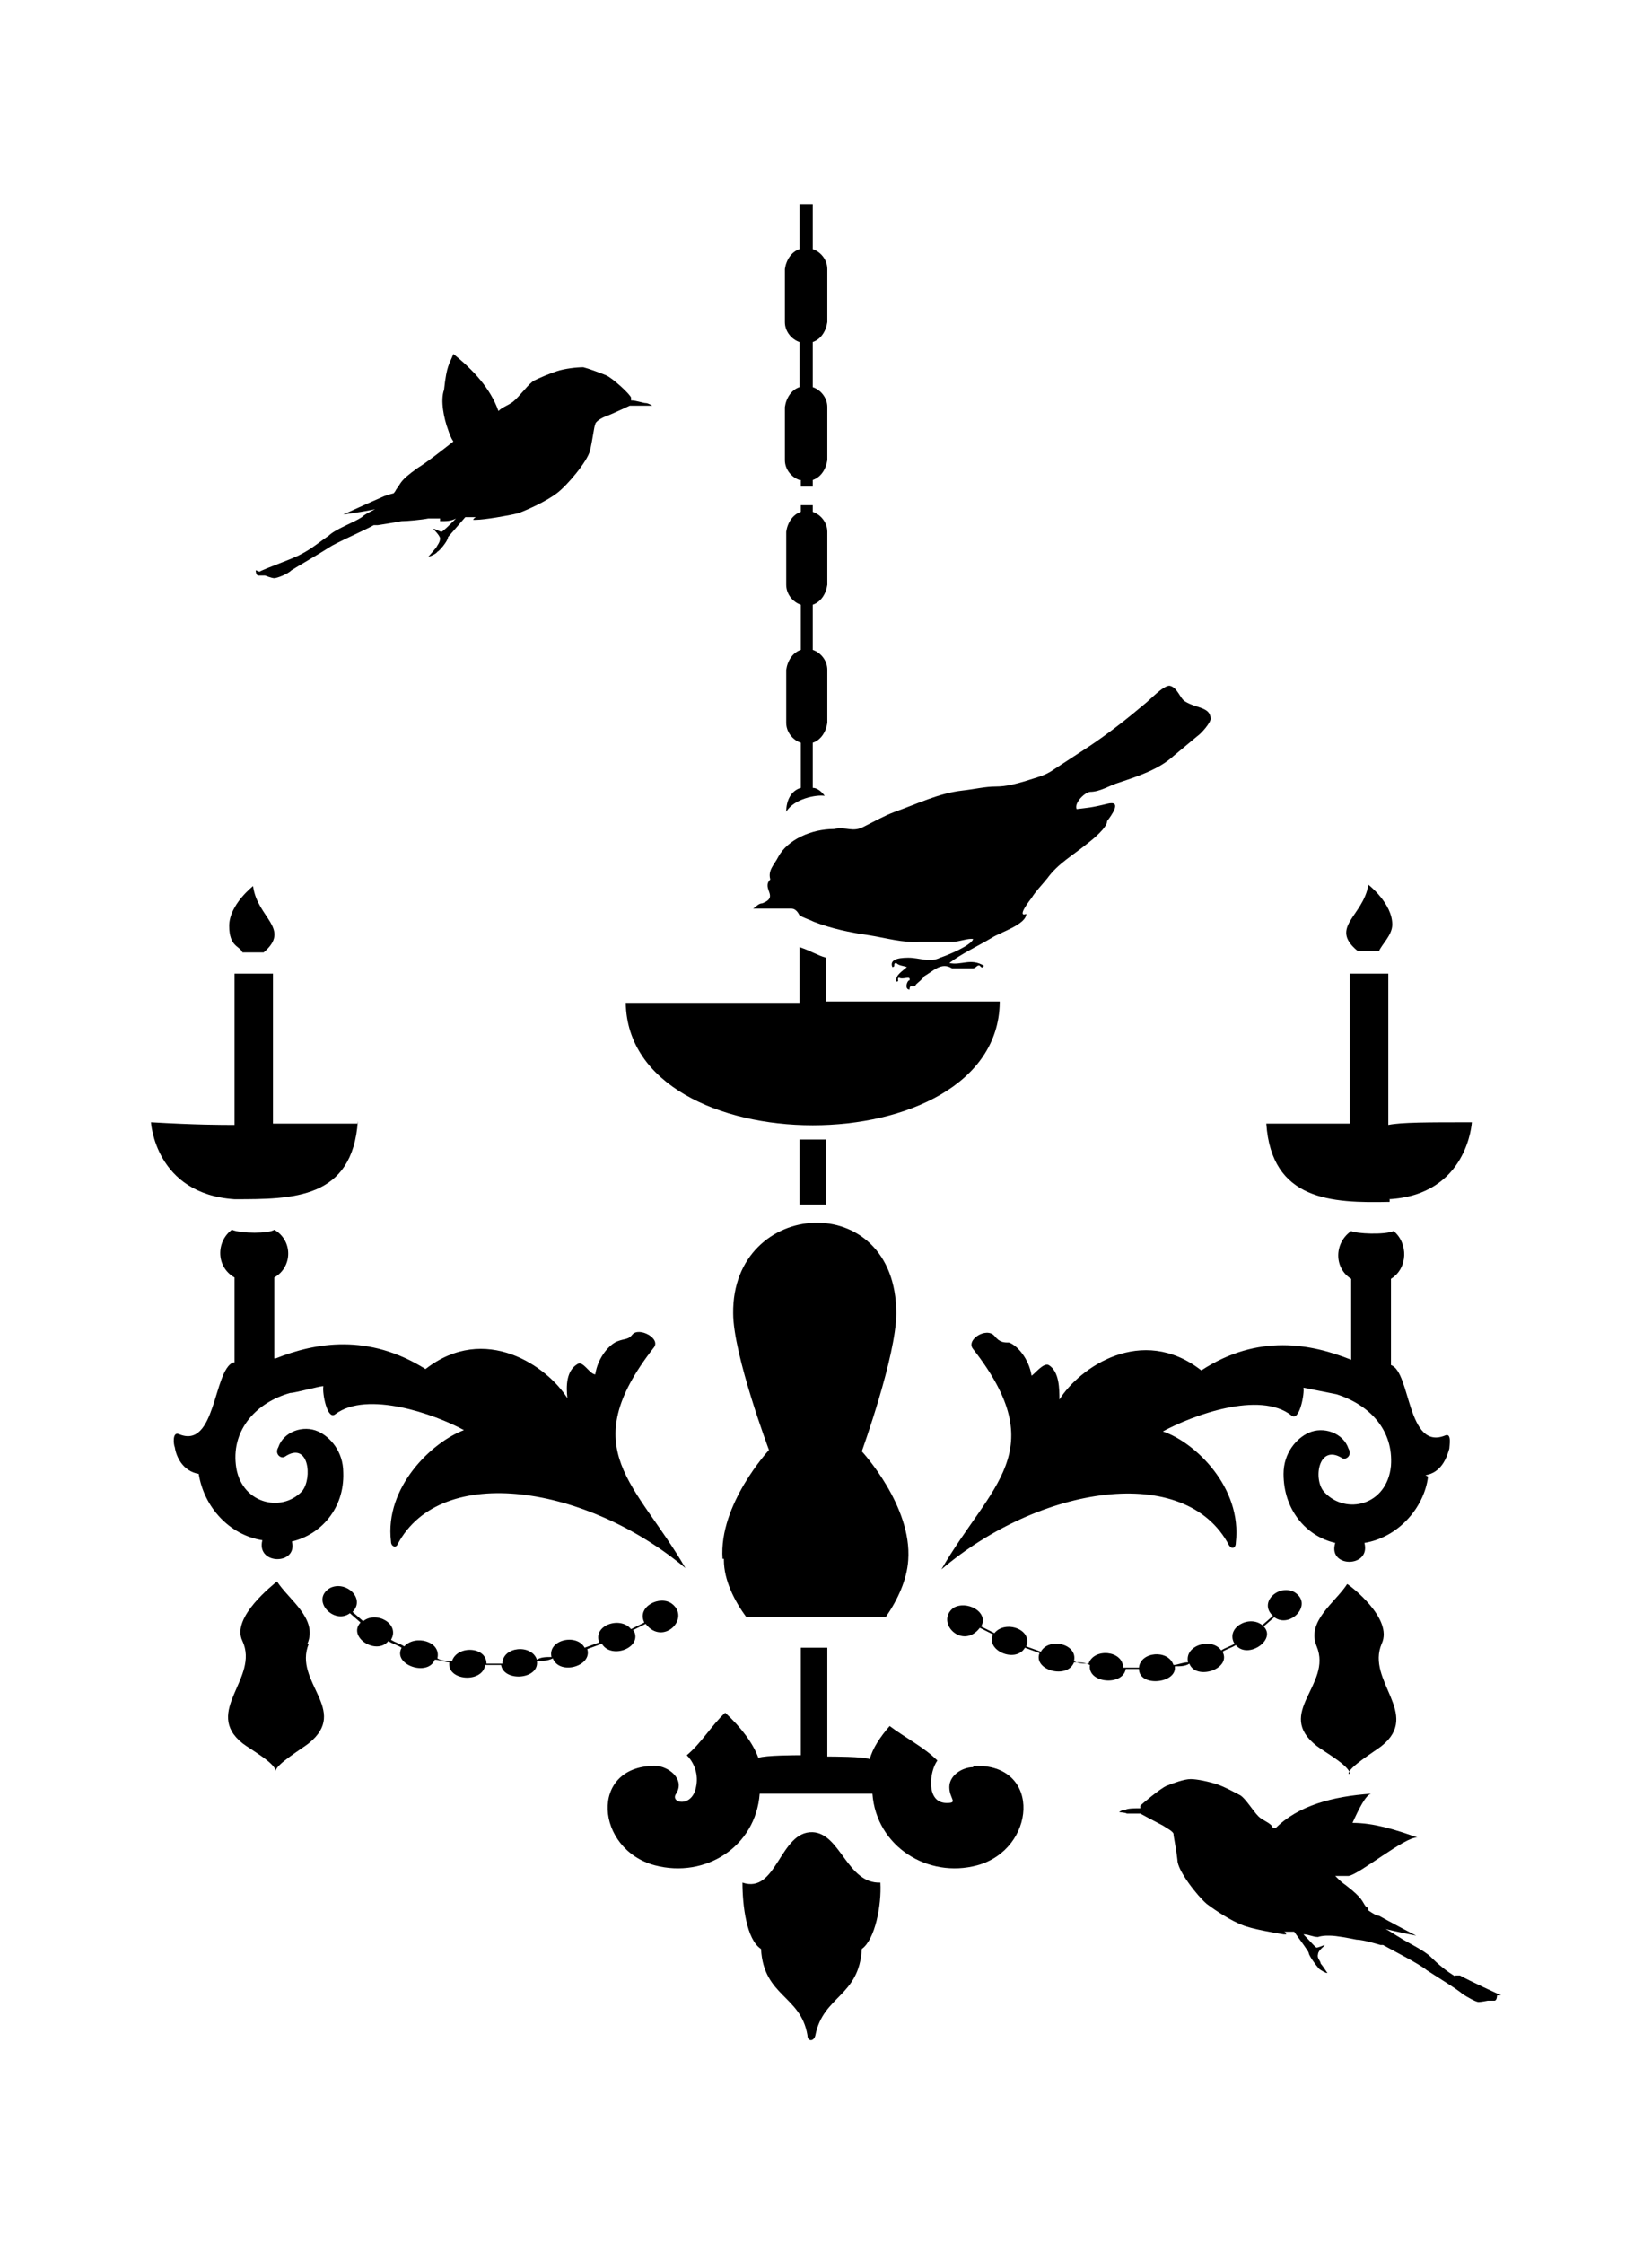 <?xml version="1.0" encoding="iso-8859-1"?>
<!-- Generator: Adobe Illustrator 28.5.0, SVG Export Plug-In . SVG Version: 9.03 Build 54727)  -->
<svg version="1.1" id="Livello_1" xmlns="http://www.w3.org/2000/svg" xmlns:xlink="http://www.w3.org/1999/xlink" x="0px" y="0px"
	 viewBox="0 0 935.435 1270.055" style="enable-background:new 0 0 935.435 1270.055;" xml:space="preserve">
<g id="Capa_1">
	<path d="M453.449,271.658v3.755h6.759v-3.755c4.506-1.502,7.51-6.008,8.26-11.264v-30.038c0-5.257-3.755-9.762-8.26-11.264v-25.533
		c4.506-1.502,7.51-6.008,8.26-11.264v-30.038c0-5.257-3.755-9.762-8.26-11.264V115.46h-7.51v25.533
		c-4.506,1.502-7.51,6.008-8.26,11.264v30.038c0,5.257,3.755,9.762,8.26,11.264v25.533c-4.506,1.502-7.51,6.008-8.26,11.264v30.038
		c0,5.257,3.755,9.762,8.26,11.264l0,0H453.449z"/>
	<rect x="452.698" y="644.884" width="15.019" height="36.797"/>
	<path d="M566.093,566.784h-98.375v-24.782c-5.257-1.502-8.26-3.755-15.019-6.008v31.54h-98.375
		c1.502,92.368,210.268,92.368,211.77,0l0,0L566.093,566.784z"/>
	<path d="M448.193,514.217c2.253,0,3.755,2.253,4.506,3.755c2.253,1.502,5.257,2.253,8.26,3.755
		c9.762,3.755,20.276,6.008,30.789,7.51c9.762,1.502,19.525,4.506,29.287,3.755c6.008,0,12.766,0,18.774,0
		c3.004,0,9.011-2.253,11.264-1.502c-1.502,3.755-14.268,9.011-18.774,10.513c-6.008,3.004-11.264,0-18.023,0
		s-10.513,1.502-9.011,5.257c2.253,0,0-2.253,2.253-2.253c1.502,1.502,3.755,1.502,6.008,2.253c-2.253,2.253-6.759,4.506-6.008,8.26
		c2.253,0,0-1.502,1.502-2.253c2.253,1.502,6.759-1.502,6.008,1.502c-1.502,0-3.004,5.257,0,5.257c0-3.755,2.253,0,3.755-3.004
		c0,0,4.506-3.755,4.506-4.506c5.257-3.004,9.762-8.26,15.77-4.506c3.755,0,8.26,0,12.015,0c1.502,0,2.253-2.253,3.755-1.502
		c0,0,1.502,2.253,2.253,0c-7.51-4.506-12.766,0-19.525-1.502c6.759-5.257,16.521-9.762,24.031-14.268
		c4.506-3.004,19.525-7.51,19.525-13.517c-6.008,2.253,3.004-9.011,3.004-9.011c2.253-3.755,6.008-7.51,9.011-11.264
		c6.008-8.26,14.268-12.766,22.529-19.525c3.004-2.253,11.264-9.012,11.264-12.766c2.253-3.004,9.011-12.015,0-9.762
		c-9.011,2.253-11.264,2.253-17.272,3.004c-1.502-3.004,3.755-9.011,7.51-9.762c6.008,0,11.264-3.755,16.521-5.257
		c11.264-3.755,22.529-7.51,30.789-15.019c4.506-3.755,9.011-7.51,13.517-11.264c2.253-1.502,7.51-7.51,7.51-9.762
		c0-6.759-8.26-6.008-14.268-9.762c-3.004-1.502-4.506-8.26-9.011-9.011c-3.755,0-11.264,8.26-14.268,10.513
		c-9.762,8.26-20.276,16.521-31.54,24.031c-6.759,4.506-12.766,8.26-19.525,12.766c-5.257,3.755-9.762,4.506-16.521,6.759
		c-5.257,1.502-10.513,3.004-16.521,3.004s-12.015,1.502-18.774,2.253c-13.517,1.502-25.533,7.51-38.299,12.015
		c-6.008,2.253-11.264,5.257-17.272,8.26c-6.759,3.755-9.762,0-17.272,1.502c-12.766,0-26.283,6.008-31.54,15.77
		c-2.253,4.506-6.008,7.51-4.506,12.766c-5.257,5.257,5.257,9.762-4.506,13.517c-2.253,0-3.755,2.253-5.257,3.004l0,0
		c6.759,0,13.517,0,19.525,0C445.94,514.217,448.192,514.217,448.193,514.217z"/>
	<path d="M466.966,450.386c0,0-3.004-4.506-6.759-4.506v-25.533c4.506-1.502,7.51-6.008,8.26-11.264v-30.038
		c0-5.257-3.755-9.762-8.26-11.264v-25.533c4.506-1.502,7.51-6.008,8.26-11.264v-30.038c0-5.257-3.755-9.762-8.26-11.264v-3.755
		h-6.759v3.755c-4.506,1.502-7.51,6.008-8.26,11.264v30.038c0,5.257,3.755,9.762,8.26,11.264v25.533
		c-4.506,1.502-7.51,6.008-8.26,11.264v30.038c0,5.257,3.755,9.762,8.26,11.264v25.533l0,0c-5.257,1.502-8.26,6.759-8.26,13.517
		C449.694,451.888,462.461,449.635,466.966,450.386z"/>
	<path d="M786.123,678.677c45.057-2.253,47.31-43.555,47.31-43.555c-25.533,0-39.801,0-47.31,1.502v-85.609h-21.778v84.858h-47.31
		c3.004,43.555,36.797,45.057,69.839,44.306v-1.502H786.123z"/>
	<path d="M144.806,322.723c0,0,0,3.004,1.502,3.004h3.755c0,0,3.755,1.502,5.257,1.502s7.51-2.253,9.762-4.506
		c2.253-1.502,16.521-9.762,21.027-12.766c4.506-3.004,20.276-9.762,25.533-12.766h2.253c0,0,9.762-1.502,13.517-2.253
		c3.004,0,11.264-0.751,15.019-1.502h6.759v1.502c3.755,0,6.008,0,9.011-1.502c-3.755,3.755-7.51,7.51-8.261,7.51
		s-4.506-2.253-4.506-1.502c0,0,3.755,3.755,3.755,5.257c0,2.253-1.502,3.755-2.253,5.257c0,0-3.755,4.506-4.506,5.257
		c0,0,4.506-1.502,5.257-3.004c0.751,0,6.008-6.008,6.008-8.261c0,0,5.257-6.008,9.762-11.264h6.008c0,0-1.502,0.751-1.502,1.502
		h1.502c4.506,0,18.023-2.253,24.031-3.755c6.008-2.253,15.77-6.759,21.778-11.264c6.008-4.506,17.272-18.023,18.774-24.031
		c1.502-6.008,2.253-13.517,3.004-15.019c0-1.502,3.755-3.755,6.008-4.506s13.517-6.008,13.517-6.008h12.766
		c0,0-2.253-1.502-3.755-1.502s-5.257-1.502-8.26-1.502v-1.502c0-1.502-10.513-11.264-14.268-12.766
		c-3.755-1.502-9.762-3.755-12.766-4.506c-3.755,0-10.513,0.751-15.019,2.253c-4.506,1.502-9.762,3.755-12.766,5.257
		c-3.004,1.502-8.261,9.011-12.015,12.015c-3.004,2.253-6.008,3.004-8.261,5.257c-4.506-12.766-14.268-23.28-25.533-32.291
		c-2.253,6.008-3.755,6.008-5.257,20.276c-2.253,6.008,0,16.521,2.253,22.529c0.751,2.253,1.502,4.506,3.004,6.759
		c-6.759,5.257-14.268,11.264-20.276,15.019c-10.513,7.51-9.011,8.261-12.015,12.015c0,0-0.751,1.502-1.502,2.253
		c-3.004,0.751-5.257,1.502-6.759,2.253c-5.257,2.253-21.778,9.762-21.778,9.762s11.264-1.502,18.023-3.004
		c-3.004,1.502-6.008,3.004-7.51,4.506c-4.506,3.004-15.019,6.759-18.774,10.513c-4.506,3.004-9.762,7.51-15.77,10.513
		c-5.257,3.004-25.533,9.762-24.031,10.513c1.502,0.751,2.253,0,2.253,0S144.806,322.723,144.806,322.723z"/>
	<path d="M768.851,538.248h12.015c1.502-3.755,7.51-9.012,7.51-15.019c0-12.015-13.517-22.529-13.517-22.529
		C771.855,518.723,752.33,524.731,768.851,538.248z"/>
	<path d="M807.15,834.875c9.011-1.502,12.015-9.762,13.517-15.019c0-1.502,1.502-9.011-2.253-7.51
		c-21.778,9.011-19.525-36.046-30.789-39.801l0,0v-48.812c9.762-6.008,9.762-20.276,1.502-27.034
		c-5.257,2.253-21.027,1.502-24.031,0c-9.762,6.759-9.762,21.027,0,27.034v45.808l0,0c-22.529-9.011-52.567-15.019-84.858,6.008
		c-33.793-26.283-69.088-1.502-80.352,16.521c0-6.008,0-15.77-6.008-19.525c-3.004-1.502-7.51,4.506-9.763,6.008
		c-1.502-9.762-8.26-17.272-12.766-18.774c-3.004,0-5.257,0-8.261-3.755l0,0c-4.506-5.257-16.521,2.253-12.015,7.51
		c45.057,57.824,9.762,76.597-18.023,124.659c55.571-47.31,138.176-60.827,162.957-13.517c1.502,2.253,3.755,1.502,3.755-1.502
		c3.755-31.54-23.28-57.073-41.303-63.08c16.521-9.011,54.82-23.28,72.843-9.011c4.506,3.755,7.51-12.766,6.759-15.77
		c0,0,15.019,3.004,18.774,3.755c18.774,6.008,32.291,20.276,30.789,40.552c-2.253,22.529-25.533,27.785-37.548,15.019
		c-6.759-6.759-3.755-27.785,9.762-19.525c2.253,1.502,6.008-1.502,3.755-5.257c-3.004-9.011-14.268-12.766-22.529-9.011
		c-6.759,3.004-14.268,11.264-14.268,23.28c0,20.276,12.766,35.295,29.287,39.05c-4.506,14.268,20.276,14.268,16.521,0
		c18.774-3.004,33.793-19.525,36.046-37.548l0,0L807.15,834.875z"/>
	<path d="M763.594,1003.841c0-3.755,15.019-12.766,18.774-15.77c22.529-18.023-9.011-36.797,0-57.824
		c6.759-14.268-18.023-33.042-19.525-33.793c-6.759,10.513-23.28,21.027-17.272,35.295c9.011,21.778-24.031,37.548,0,56.322l0,0
		c3.755,3.004,18.774,11.264,18.774,15.77l0,0H763.594z"/>
	<path d="M409.894,882.937c0,11.264,6.008,23.28,12.766,32.291h78.85c6.759-9.762,12.015-21.027,12.766-32.291
		c2.253-30.789-26.283-61.578-26.283-61.578s19.525-54.069,19.525-78.099c0-71.341-93.119-65.333-92.368,0
		c0,23.28,20.276,77.349,20.276,77.349s-28.536,30.789-26.283,61.578h0.751V882.937z"/>
	<path d="M460.208,1036.883c-18.774-0.751-20.276,35.295-39.801,28.536c0,12.766,2.253,32.291,10.513,37.548
		c1.502,27.034,22.529,26.283,26.283,48.812c0,3.755,3.755,3.755,4.506,0c4.506-22.529,24.782-21.778,26.283-48.812
		c7.51-5.257,11.264-24.782,10.513-37.548C479.733,1066.17,475.978,1037.634,460.208,1036.883z"/>
	<path d="M635.932,944.515h9.011c0,10.513,21.778,8.26,20.276-1.502c3.004,0,6.008,0,8.26-1.502
		c3.755,9.762,24.031,3.004,18.774-6.759c2.253-1.502,5.257-2.253,7.51-3.755l0,0c6.759,8.26,23.28-3.004,15.77-10.513l6.008-5.257
		c9.011,6.759,22.529-7.51,11.264-14.268c-9.011-4.506-20.276,6.008-12.015,13.517l-6.008,5.257
		c-7.51-6.008-21.027,1.502-15.77,10.513c-2.253,1.502-5.257,2.253-7.51,3.755c-5.257-7.51-21.027-3.004-18.774,6.759
		c-3.004,0-6.008,1.502-8.26,1.502c-3.004-9.011-18.774-7.51-19.525,1.502h-9.011c0-9.762-16.521-11.264-19.525-2.253
		c-3.004,0-6.008,0-8.26-1.502c2.253-9.762-14.268-13.517-18.774-5.257l-8.26-3.004c3.755-9.762-12.015-15.019-18.023-7.51
		l-7.51-3.755c4.506-8.26-8.26-15.019-15.77-10.513c-10.513,8.26,5.257,24.031,15.019,11.264l7.51,3.755
		c-4.506,9.011,12.766,16.521,18.023,7.51l8.26,3.004c-3.755,9.762,15.77,15.019,19.525,5.257c3.004,0,6.008,0,9.011,1.502
		c-1.502,10.513,18.774,12.015,20.276,2.253H635.932z"/>
	<polygon points="419.656,1064.668 419.656,1065.419 419.656,1064.668 	"/>
	<polygon points="149.312,538.999 149.312,538.999 149.312,538.999 	"/>
	<path d="M824.422,1118.737c-5.257-3.004-10.513-7.51-14.268-11.264c-3.755-3.755-13.517-8.261-18.023-11.264
		c-1.502-0.751-4.506-3.004-7.51-4.506c6.008,1.502,17.272,3.755,17.272,3.755s-15.77-8.261-21.027-11.264
		c-1.502,0-3.755-1.502-6.008-3.004c0-0.751,0-1.502-1.502-2.253c-2.253-3.004-1.502-4.506-11.264-12.015
		c-2.253-1.502-3.755-3.004-6.008-5.257h7.51c6.008-0.751,32.291-22.529,39.05-21.778c-12.766-4.506-24.782-8.261-36.797-8.261
		c3.755-8.26,7.51-15.77,10.513-16.521c-21.778,1.502-41.303,6.759-54.069,19.525l0,0c0,0-2.253,0-2.253-1.502
		c-2.253-2.253-5.257-3.004-7.51-5.257c-3.004-3.004-7.51-10.513-10.513-12.015c-3.004-1.502-8.26-4.506-12.766-6.008
		c-4.506-1.502-11.264-3.004-15.019-3.004c-3.755,0-9.762,2.253-13.517,3.755s-14.268,10.513-15.019,11.264v1.502
		c-3.004,0-6.759,0-8.26,0.751c-1.502,0-3.004,0.751-3.755,1.502l0,0c0,0,3.004,0,4.506,0.751h7.51c0,0,9.762,5.257,12.766,6.759
		c2.253,1.502,5.257,3.004,6.008,4.506l0,0c0,1.502,1.502,8.26,2.253,15.019c0,6.008,11.264,20.276,16.521,24.782
		c6.008,4.506,14.268,9.762,20.276,12.015c5.257,2.253,18.774,4.506,23.28,5.257h1.502c0,0,0-1.502-1.502-1.502h6.008
		c3.755,5.257,8.26,11.264,8.26,12.015c0,1.502,4.506,7.51,5.257,8.26c0,0.751,5.257,3.755,5.257,3.004c0,0-3.004-4.506-3.755-5.257
		c0-1.502-2.253-3.004-1.502-5.257c0-2.253,3.755-4.506,3.755-5.257c0,0-3.755,1.502-4.506,1.502c-0.751,0-3.755-3.755-7.51-7.51
		c3.004,0,5.257,1.502,8.26,1.502l0,0c2.253-0.751,4.506-0.751,5.257-0.751h1.502c3.755,0,11.264,1.502,15.019,2.253
		c3.755,0,13.517,3.004,13.517,3.004h1.502c5.257,3.004,20.276,10.513,24.782,14.268c4.506,3.004,18.023,11.264,20.276,13.517
		c2.253,1.502,7.51,4.506,9.011,4.506s5.257-0.751,5.257-0.751h3.755c1.502,0,1.502-3.004,1.502-3.004h2.253
		c0,0-18.023-8.26-23.28-11.264h-3.004L824.422,1118.737z"/>
	<path d="M551.073,1000.086c-6.008,0-13.517,4.506-13.517,11.264c0,6.759,5.257,9.011-1.502,9.011
		c-12.015,0-9.762-18.023-5.257-24.031c-7.51-7.51-18.023-12.766-27.034-19.525c-5.257,6.008-9.762,12.766-11.264,18.774
		c-3.004-1.502-21.778-1.502-24.031-1.502V932.5h-15.019v60.827c-2.253,0-20.276,0-24.031,1.502
		c-3.004-8.26-9.762-17.272-18.774-25.533c-7.51,6.759-13.517,17.272-21.778,24.031c4.506,4.506,6.759,11.264,5.257,18.023
		c-2.253,12.015-15.019,9.011-11.264,3.755c5.257-8.26-4.506-15.77-12.015-15.77c-37.548,0-33.793,47.31,0,56.322
		c28.536,7.51,57.073-10.513,59.326-40.552h63.831c2.253,30.038,31.54,48.061,59.326,40.552c33.042-9.011,36.797-56.322,0-56.322
		h-2.253V1000.086z"/>
	<path d="M358.078,922.737l7.51-3.755c9.762,12.766,25.533-3.004,15.019-11.264c-6.759-5.257-20.276,1.502-15.77,10.513l-7.51,3.755
		c-6.008-7.51-21.778-2.253-18.023,7.51l-8.26,3.004c-4.506-8.26-21.027-4.506-18.774,5.257c-3.004,0-6.008,0-8.261,1.502
		c-3.004-9.011-19.525-7.51-19.525,2.253h-9.012c0-9.762-16.521-10.513-19.525-1.502c-3.004,0-6.008,0-8.261-1.502
		c2.253-9.762-12.766-13.517-18.774-6.759c-2.253-1.502-5.257-2.253-7.51-3.755c5.257-9.011-8.261-16.521-15.77-10.513l-6.008-5.257
		c7.51-7.51-3.755-18.023-12.766-13.517c-11.264,6.759,2.253,21.027,11.264,14.268l6.008,5.257
		c-7.51,8.26,9.011,18.774,15.77,10.513c2.253,1.502,5.257,2.253,7.51,3.755c-5.257,9.763,15.019,16.521,18.774,6.759
		c3.004,0,6.008,1.502,8.261,1.502l0,0c-1.502,10.513,18.774,12.015,20.276,1.502h9.011c1.502,9.762,21.778,8.26,20.276-2.253
		c3.004,0,6.008,0,9.012-1.502c3.755,9.762,22.529,4.506,19.525-5.257l8.26-3.004c5.257,9.011,23.28,2.253,18.023-7.51
		C358.829,922.737,358.078,922.737,358.078,922.737z"/>
	<path d="M149.312,538.999c15.77-13.517-3.755-19.525-6.008-37.548c0,0-13.517,10.513-13.517,22.529
		c0,12.015,6.008,11.264,7.51,15.019H149.312z"/>
	<path d="M201.879,635.872h-47.31v-84.858h-21.778v85.609c-7.51,0-21.778,0-47.31-1.502c0,0,2.253,40.552,47.31,43.555
		c33.042,0,66.835,0,69.839-44.306v1.502H201.879z"/>
	<path d="M174.094,930.247c6.008-14.268-10.513-24.782-17.272-35.295c-1.502,1.502-26.283,20.276-19.525,33.793
		c9.762,21.027-22.529,39.801,0,57.824c3.755,3.004,18.774,11.264,18.774,15.77c0-3.755,15.019-12.766,18.774-15.77
		c23.28-18.774-9.011-34.544,0-56.322H174.094z"/>
	<path d="M165.082,872.423c16.521-3.755,30.038-18.774,29.287-39.05c0-12.015-7.51-20.276-14.268-23.28
		c-8.261-3.755-19.525,0-22.529,9.011c-2.253,3.755,1.502,6.759,3.755,5.257c13.517-9.011,15.77,12.015,9.762,19.525
		c-12.015,12.766-35.295,6.759-37.548-15.019c-2.253-20.276,12.015-35.295,30.789-40.552c3.004,0,18.774-4.506,18.774-3.755
		c-0.751,3.755,2.253,19.525,6.759,15.77c18.023-13.517,56.322,0,72.843,9.011c-18.023,6.759-45.057,32.291-41.303,63.08
		c0,3.004,3.004,3.755,3.755,1.502l0,0c24.782-46.559,107.387-33.042,162.958,13.517c-27.785-48.061-63.08-66.835-18.023-124.659
		c4.506-5.257-8.26-12.015-12.015-7.51c-2.253,3.004-4.506,2.253-8.26,3.755c-4.506,1.502-11.264,9.011-12.766,18.774
		c-3.004,0-6.759-7.51-9.762-6.008c-6.759,3.755-6.759,12.766-6.008,19.525c-11.264-18.023-46.559-42.804-80.352-16.521
		c-32.291-20.276-62.329-15.019-84.858-6.008h-0.751v-45.808c10.513-6.008,10.513-21.027,0-27.034
		c-3.004,2.253-18.774,2.253-24.031,0c-9.011,6.759-9.011,21.027,1.502,27.034v48.061h-0.751
		c-11.264,4.506-9.762,49.563-30.789,40.552c-3.755-1.502-3.004,6.008-2.253,7.51c0.751,5.257,4.506,13.517,13.517,15.019
		c3.004,18.774,17.272,34.544,36.046,37.548c-3.755,14.268,21.027,14.268,16.521,0l0,0L165.082,872.423z"/>
</g>
</svg>
